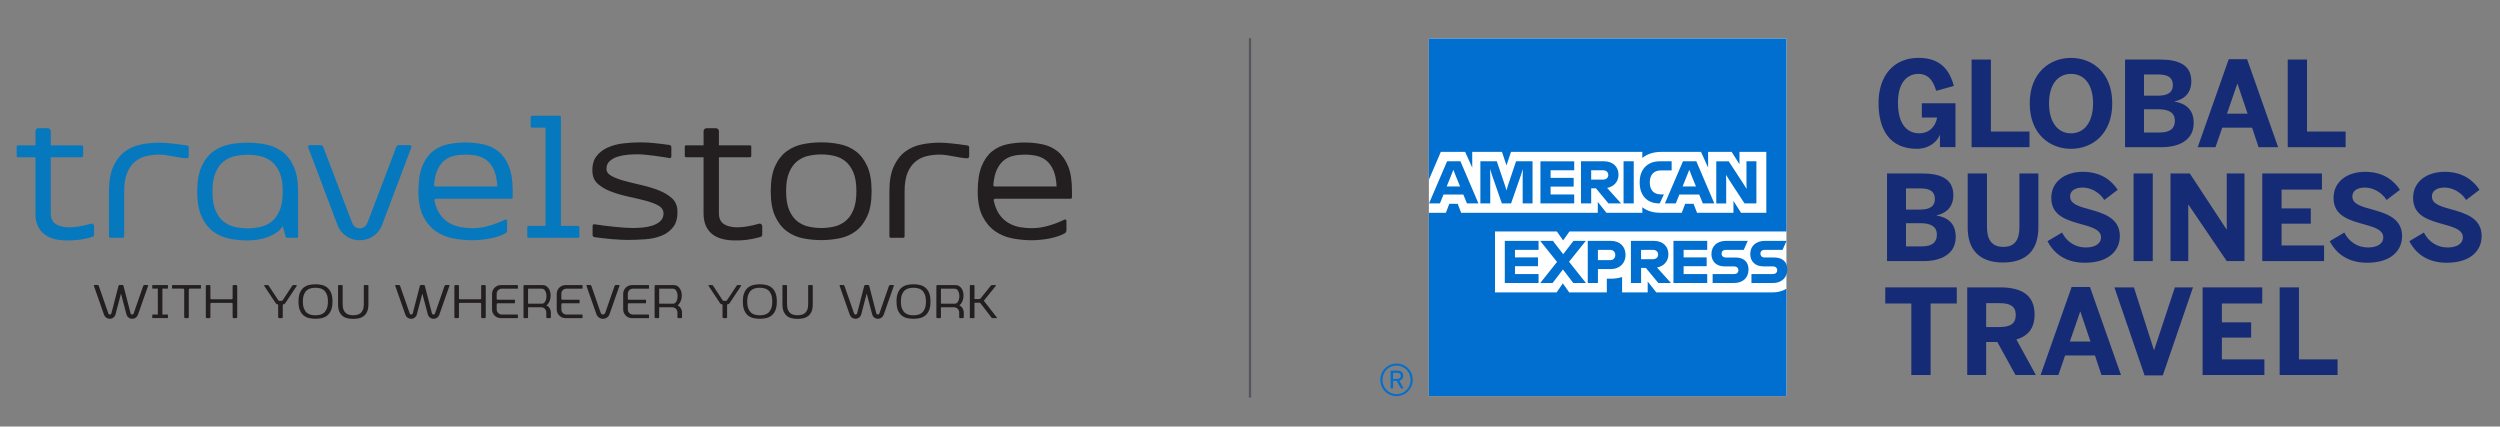 <?xml version="1.0" encoding="UTF-8"?><svg xmlns="http://www.w3.org/2000/svg" viewBox="0 0 2097.66 357.88"><rect x="0" y="0" width="2097.66" height="357.88" fill="#808080" stroke="none"/><defs><style>.uuid-f1ae1a28-ee34-4913-8e11-e6eb0e89f2dc{fill:#fff;}.uuid-1d5c1d1f-f1c2-47db-9838-f678b490f691{fill:#231f20;}.uuid-1b919ec3-db4e-43a2-a8f6-414365cb30ba{fill:#0678bd;}.uuid-918a9ddb-0de8-4d88-9b7a-c636126de557{fill:none;stroke:#53565a;stroke-miterlimit:10;stroke-width:1.5px;}.uuid-36b6b60a-3fd6-4c00-a427-c3909bff55d0{fill:#162b75;}.uuid-b433f9ac-f8a5-4eb8-973d-79a62467292f{fill:#006fcf;}</style></defs><g id="uuid-1e4b943d-c8b3-426e-bdef-323e3636bcac"><polygon class="uuid-918a9ddb-0de8-4d88-9b7a-c636126de557" points="1048.64 32.82 1048.64 332.82 1049.01 332.82 1049.01 330.5 1049.01 32.82 1048.64 32.82"/></g><g id="uuid-8531a738-90a6-4ae4-af56-441fd95e19c0"><polygon class="uuid-f1ae1a28-ee34-4913-8e11-e6eb0e89f2dc" points="1498.94 332.33 1348.94 332.33 1198.93 332.33 1198.93 182.33 1198.93 32.33 1348.93 32.33 1498.94 32.33 1498.94 181.38 1498.94 332.33 1498.94 332.33 1498.94 332.33"/><path class="uuid-b433f9ac-f8a5-4eb8-973d-79a62467292f" d="M1389.74,245.34l-7.22-9.14v9.14h-21.47v-12.9c-2.73.87-5.86,1.39-9.4,1.39h-3.42v11.51h-31.57l-5.35-7.58-5.2,7.58h-51.71v-51.11h51.92s5.25,7.48,5.25,7.48l5.3-7.47h182.07V32.33h-300v118.45l10-23.33h20.41l5.96,13.18v-13.18h24.95l3.79,11.32,3.78-11.32h110.19v5.08c4.23-3.45,9.74-5.08,15.71-5.08h33.53l5.96,13.18v-13.18h19.75l6.57,10.35v-10.35h22.52v51.11h-21.21l-6.36-9.95v9.95h-30.55l-2.93-7.57h-7.02l-2.88,7.57h-17.92c-4.92,0-10.63-1.08-15.16-4.67v4.67h-30.15l-7.22-9.14v9.14h-114.64l-2.93-7.57h-7.03l-2.87,7.57h-14.25v153.77h300v-90.09c-3.14,1.93-7.03,3.1-11.37,3.1h-97.83Z"/><path class="uuid-b433f9ac-f8a5-4eb8-973d-79a62467292f" d="M1262.62,237.46h28.33v-7.52h-19.8v-6.57h19.34v-7.38h-19.34v-6.36h19.8v-7.52h-28.33v35.35h0ZM1330.71,237.46l-14.19-17.83,14.09-17.53h-10.36l-8.63,11.21-8.64-11.21h-10.66l14.14,17.68-14.08,17.68h10.35l8.69-11.36,8.64,11.36h10.66ZM1355.34,213.98c0,2.37-1.51,4.3-4.44,4.3h-10.15v-8.64h10.15c2.93,0,4.44,1.92,4.44,4.35h0ZM1363.93,213.93c0-7.03-4.69-11.82-12.22-11.82h-19.49v35.35h8.54v-11.67h10.66c7.72,0,12.52-5.05,12.52-11.86h0ZM1386.86,217.46h-9.9v-7.82h9.9c2.93,0,4.44,1.82,4.44,3.94s-1.52,3.89-4.44,3.89h0ZM1402.06,237.46l-11.71-12.97c5.96-1.17,9.55-5.51,9.55-11.17,0-6.61-4.69-11.21-12.22-11.21h-19.24v35.35h8.54v-12.67h3.98l10.51,12.67h10.6ZM1404.13,237.46h28.33v-7.52h-19.8v-6.57h19.34v-7.38h-19.34v-6.36h19.8v-7.52h-28.33v35.35h0ZM1444.53,212.82c0-1.92,1.37-3.19,3.39-3.19h15.21l3.33-7.52h-18.29c-7.63,0-12.17,4.65-12.17,11.01s4.29,10.41,11.01,10.41h8.13c2.02,0,3.48,1.26,3.48,3.23s-1.46,3.19-3.48,3.19h-18.13v7.52h17.93c7.63,0,12.17-4.64,12.17-11.26s-4.08-10.15-11.01-10.15h-8.18c-2.02,0-3.39-1.31-3.39-3.23h0ZM1498.93,202.32l.1-.22h-18.29c-7.62,0-12.17,4.65-12.17,11.01s4.29,10.41,11.01,10.41h8.13c2.02,0,3.48,1.26,3.48,3.23s-1.46,3.19-3.48,3.19h-18.13v7.52h17.93c5.9,0,9.88-2.81,11.42-7.12.45-1.27.76-2.63.76-4.13,0-1.62-.26-3.07-.76-4.32-1.48-3.76-5.07-5.83-10.26-5.83h-8.17c-2.02,0-3.39-1.31-3.39-3.23s1.37-3.19,3.39-3.19h15.2l3.23-7.31h0Z"/><path class="uuid-b433f9ac-f8a5-4eb8-973d-79a62467292f" d="M1225.1,156.44h-11.22l3.33-8.29,2.22-5.55h.1l2.18,5.55,3.38,8.29h0ZM1230.86,170.68h9.65l-15.1-35.35h-11.21l-15.15,35.35h9.14l2.98-7.43h16.67l3.03,7.43h0ZM1277.63,170.68h8.28v-35.35h-13.83l-6.87,20.45-1.11,3.89h-.1l-1.16-3.89-6.92-20.45h-13.79v35.35h8.29v-23.18l-.16-5.4h.1l1.73,5.4,8.07,23.18h7.73l8.08-23.18,1.71-5.4h.1l-.15,5.4v23.18h0ZM1292.53,170.68h28.33v-7.53h-19.81v-6.56h19.35v-7.37h-19.35v-6.36h19.81v-7.52h-28.33v35.35h0ZM1345,150.68h-9.9v-7.82h9.9c2.93,0,4.45,1.82,4.45,3.94s-1.52,3.89-4.45,3.89h0ZM1360.19,170.68l-11.71-12.98c5.96-1.16,9.55-5.5,9.55-11.16,0-6.62-4.7-11.21-12.23-11.21h-19.24v35.35h8.54v-12.68h3.99l10.5,12.68h10.6ZM1362.27,170.68h8.54v-35.35h-8.54v35.35h0ZM1393.38,143h9.24v-7.67h-9.9c-10.96,0-16.91,7.32-16.91,17.37v.61c0,10.56,6.11,17.32,16.32,17.37h.5l3.48-7.58h-2.62c-5.76,0-9.2-3.58-9.2-9.85v-.5c0-5.61,3.08-9.75,9.09-9.75h0ZM1423.03,156.44h-11.21l3.33-8.29,2.22-5.55h.1l2.17,5.55,3.39,8.29h0ZM1428.78,170.68h9.65l-15.1-35.35h-11.21l-15.15,35.35h9.14l2.98-7.43h16.67l3.03,7.43h0ZM1473.73,170.68v-35.35h-8.33v18.79l.1,4.24h-.1l-2.43-3.93-12.47-19.09h-10.45v35.35h8.33v-19.65l-.1-4.19h.1l2.37,3.89,13.03,19.94h9.95Z"/><path class="uuid-b433f9ac-f8a5-4eb8-973d-79a62467292f" d="M1168.87,317.91v-5.07h3.02c2.17,0,3.41.68,3.41,2.48,0,1.92-1.25,2.59-3.38,2.59h-3.06ZM1166.78,325.9h2.1v-6.32h3.13l3.38,6.32h2.27l-3.55-6.57c1.99-.5,3.3-1.74,3.3-4.12,0-2.77-1.95-4.26-5.37-4.26h-5.26v14.95h0ZM1171.82,330.7c-6.64,0-11.83-5.36-11.83-12.04s5.15-11.97,11.79-11.97,11.8,5.36,11.8,12.04-5.15,11.97-11.76,11.97h0ZM1171.79,332.33c7.57,0,13.57-6.08,13.57-13.68s-5.97-13.6-13.54-13.6-13.61,6.07-13.61,13.67,5.93,13.6,13.57,13.6h0Z"/><path class="uuid-36b6b60a-3fd6-4c00-a427-c3909bff55d0" d="M1608.39,124.88c11.13,0,17.59-7.15,19.17-11.53h.2v10.13h13.01v-36.86h-28.21v12.02h12.82c-1.49,8.15-7.05,13.22-15.1,13.22s-17.78-5.17-17.78-25.73,11.13-24.14,17.09-24.14c7.25,0,11.92,3.97,15,14.21l14.8-4.08c-4.67-17.98-15.8-23.55-29.7-23.55-20.66,0-33.48,14.8-33.48,37.85s9.93,38.45,32.19,38.45h0Z"/><polygon class="uuid-36b6b60a-3fd6-4c00-a427-c3909bff55d0" points="1702.87 123.49 1702.87 110.38 1670.48 110.38 1670.48 49.97 1654.29 49.97 1654.29 123.49 1702.87 123.49 1702.87 123.49 1702.87 123.49"/><path class="uuid-36b6b60a-3fd6-4c00-a427-c3909bff55d0" d="M1737.74,111.87c-11.42,0-18.48-9.74-18.48-25.14s7.05-24.74,18.48-24.74,18.48,9.34,18.48,24.74-7.15,25.14-18.48,25.14h0ZM1737.74,124.88c17.68,0,34.58-12.32,34.58-38.15s-16.89-38.15-34.58-38.15-34.67,12.32-34.67,38.15,16.89,38.15,34.67,38.15h0Z"/><path class="uuid-36b6b60a-3fd6-4c00-a427-c3909bff55d0" d="M1798.94,91.7h12.32c8.94,0,13.61,3.18,13.61,9.64s-3.97,9.84-12.92,9.84h-13.01v-19.47h0ZM1798.94,62.49h12.12c8.64,0,12.12,3.18,12.12,8.94s-3.87,8.84-12.32,8.84h-11.92v-17.78h0ZM1813.94,123.49c13.71,0,26.72-5.46,26.72-20.27,0-11.72-7.05-16.39-16-17.98v-.2c7.45-1.49,14.01-6.46,14.01-16.89,0-14.9-12.72-18.18-26.23-18.18h-29.4v73.52h30.9Z"/><path class="uuid-36b6b60a-3fd6-4c00-a427-c3909bff55d0" d="M1858.94,123.49l5.66-16.39h25.04l5.46,16.39h16.39l-26.03-73.82h-15.4l-26.03,73.82h14.9ZM1877.22,70.34h.2l8.45,25.03h-17.29l8.64-25.03h0Z"/><polygon class="uuid-36b6b60a-3fd6-4c00-a427-c3909bff55d0" points="1968.13 123.49 1968.13 110.38 1935.74 110.38 1935.74 49.97 1919.55 49.97 1919.55 123.49 1968.13 123.49 1968.13 123.49 1968.13 123.49"/><path class="uuid-36b6b60a-3fd6-4c00-a427-c3909bff55d0" d="M1599.25,187.28h12.32c8.94,0,13.61,3.18,13.61,9.64s-3.98,9.84-12.92,9.84h-13.01v-19.48h0ZM1599.25,158.07h12.12c8.64,0,12.12,3.18,12.12,8.94s-3.87,8.84-12.32,8.84h-11.92v-17.78h0ZM1614.25,219.07c13.71,0,26.72-5.46,26.72-20.27,0-11.72-7.05-16.39-16-17.98v-.2c7.45-1.49,14.01-6.46,14.01-16.89,0-14.9-12.72-18.18-26.23-18.18h-29.4v73.52h30.9Z"/><path class="uuid-36b6b60a-3fd6-4c00-a427-c3909bff55d0" d="M1680.72,220.26c20.47,0,29.6-11.32,29.6-29.4v-45.3h-15.9v45c0,10.73-3.97,16.59-13.51,16.59s-13.71-5.96-13.71-16.59v-45h-16.19v45.41c0,17.98,9.24,29.3,29.7,29.3h0Z"/><path class="uuid-36b6b60a-3fd6-4c00-a427-c3909bff55d0" d="M1749.27,220.46c20.47,0,29.41-10.53,29.41-22.36,0-15.2-13.71-19.27-26.62-22.75-9.64-2.68-15.1-4.77-15.1-10.63,0-4.37,3.77-7.35,10.63-7.35s14.21,4.17,18.08,10.43l11.23-8.54c-5.17-7.85-14.11-15.1-29.21-15.1s-26.53,8.25-26.53,21.96c0,15.4,13.71,18.78,26.82,22.45,9.64,2.68,14.9,5.07,14.9,10.63s-5.37,8.44-12.82,8.44c-8.45,0-15.8-4.47-19.87-12.52l-12.22,7.25c5.46,10.53,15.4,18.08,31.29,18.08h0Z"/><polygon class="uuid-36b6b60a-3fd6-4c00-a427-c3909bff55d0" points="1806.29 219.07 1806.29 182.32 1806.29 145.55 1798.25 145.55 1790.2 145.55 1790.2 182.31 1790.2 219.07 1796.81 219.07 1806.29 219.07 1806.29 219.07 1806.29 219.07"/><polygon class="uuid-36b6b60a-3fd6-4c00-a427-c3909bff55d0" points="1836.09 219.07 1836.09 171.78 1836.29 171.78 1868.38 219.07 1883.28 219.07 1883.28 145.55 1868.38 145.55 1868.38 192.45 1868.18 192.45 1837.39 145.55 1821.19 145.55 1821.19 219.07 1836.09 219.07 1836.09 219.07 1836.09 219.07"/><polygon class="uuid-36b6b60a-3fd6-4c00-a427-c3909bff55d0" points="1950.04 219.07 1950.04 205.96 1914.38 205.96 1914.38 187.68 1938.91 187.68 1938.91 174.86 1914.38 174.86 1914.38 159.07 1948.25 159.07 1948.25 145.55 1898.18 145.55 1898.18 219.07 1950.04 219.07 1950.04 219.07 1950.04 219.07"/><path class="uuid-36b6b60a-3fd6-4c00-a427-c3909bff55d0" d="M1986.1,220.46c20.47,0,29.41-10.53,29.41-22.36,0-15.2-13.71-19.27-26.63-22.75-9.64-2.68-15.1-4.77-15.1-10.63,0-4.37,3.78-7.35,10.63-7.35s14.2,4.17,18.08,10.43l11.23-8.54c-5.17-7.85-14.1-15.1-29.2-15.1s-26.53,8.25-26.53,21.96c0,15.4,13.71,18.78,26.82,22.45,9.64,2.68,14.9,5.07,14.9,10.63s-5.37,8.44-12.82,8.44c-8.45,0-15.8-4.47-19.87-12.52l-12.22,7.25c5.47,10.53,15.4,18.08,31.3,18.08h0Z"/><path class="uuid-36b6b60a-3fd6-4c00-a427-c3909bff55d0" d="M2052.86,220.46c20.47,0,29.4-10.53,29.4-22.36,0-15.2-13.71-19.27-26.62-22.75-9.63-2.68-15.1-4.77-15.1-10.63,0-4.37,3.77-7.35,10.63-7.35s14.21,4.17,18.08,10.43l11.22-8.54c-5.17-7.85-14.1-15.1-29.21-15.1s-26.52,8.25-26.52,21.96c0,15.4,13.71,18.78,26.83,22.45,9.64,2.68,14.9,5.07,14.9,10.63s-5.36,8.44-12.81,8.44c-8.45,0-15.8-4.47-19.87-12.52l-12.22,7.25c5.47,10.53,15.4,18.08,31.3,18.08h0Z"/><polygon class="uuid-36b6b60a-3fd6-4c00-a427-c3909bff55d0" points="1619.91 314.66 1619.91 254.65 1641.87 254.65 1641.87 241.14 1581.86 241.14 1581.86 254.65 1603.72 254.65 1603.72 314.66 1619.91 314.66 1619.91 314.66 1619.91 314.66"/><path class="uuid-36b6b60a-3fd6-4c00-a427-c3909bff55d0" d="M1666.51,314.66v-27.72h9.34l15.3,27.72h17.09l-16.39-29.81c9.84-2.98,15.3-9.34,15.3-20.96,0-16.29-10.83-22.75-28.91-22.75h-27.62v73.52h15.9ZM1666.51,254.36h11.03c9.34,0,13.81,2.68,13.81,9.93s-4.47,10.13-13.81,10.13h-11.03v-20.06h0Z"/><path class="uuid-36b6b60a-3fd6-4c00-a427-c3909bff55d0" d="M1727.1,314.66l5.66-16.39h25.04l5.46,16.39h16.39l-26.03-73.82h-15.4l-26.03,73.82h14.9ZM1745.38,261.5h.2l8.45,25.04h-17.29l8.64-25.04h0Z"/><polygon class="uuid-36b6b60a-3fd6-4c00-a427-c3909bff55d0" points="1814.73 314.96 1840.06 241.14 1824.86 241.14 1807.47 293.69 1807.28 293.69 1790.49 241.14 1774.1 241.14 1799.43 314.96 1814.73 314.96 1814.73 314.96 1814.73 314.96"/><polygon class="uuid-36b6b60a-3fd6-4c00-a427-c3909bff55d0" points="1899.96 314.66 1899.96 301.54 1864.3 301.54 1864.3 283.26 1888.84 283.26 1888.84 270.45 1864.3 270.45 1864.3 254.65 1898.18 254.65 1898.18 241.14 1848.11 241.14 1848.11 314.66 1899.96 314.66 1899.96 314.66 1899.96 314.66"/><polygon class="uuid-36b6b60a-3fd6-4c00-a427-c3909bff55d0" points="1961.36 314.66 1961.36 301.54 1928.97 301.54 1928.97 241.14 1912.78 241.14 1912.78 314.66 1961.36 314.66 1961.36 314.66 1961.36 314.66"/></g><g id="uuid-21a62a5f-ca41-4134-a616-4733e33c351d"><path class="uuid-1b919ec3-db4e-43a2-a8f6-414365cb30ba" d="M13.97,130.7v-7.54c0-.82.41-1.23,1.23-1.23h14.54v-11.79c0-.73.25-1.35.75-1.85.5-.5,1.12-.75,1.85-.75h7.68c.73,0,1.35.25,1.85.75.5.5.75,1.12.75,1.85v11.79h25.92c.82,0,1.23.41,1.23,1.23v7.54c0,.82-.41,1.23-1.23,1.23h-25.92v47.04c0,4.21,1.35,7.2,4.05,8.98,2.7,1.78,6.38,2.72,11.04,2.81,2.65,0,5.51-.25,8.57-.75,3.06-.5,6.33-1.26,9.81-2.26.18-.09.41-.14.69-.14.64,0,1.17.23,1.58.69.41.46.62,1.01.62,1.64v6.72c0,1.19-.55,1.92-1.65,2.2-3.75,1.1-7.41,1.87-10.97,2.33-3.57.46-6.99.64-10.29.55-3.84,0-7.36-.41-10.56-1.23-3.2-.82-5.97-2.13-8.3-3.91-2.33-1.78-4.16-4.11-5.49-6.99-1.33-2.88-1.99-6.42-1.99-10.63v-47.04h-14.54c-.82,0-1.23-.41-1.23-1.23Z"/><path class="uuid-1b919ec3-db4e-43a2-a8f6-414365cb30ba" d="M133.69,119.72c1.01,0,2.38.05,4.11.14,1.74.09,3.66.25,5.76.48,2.1.23,4.32.48,6.65.75,2.33.27,4.59.6,6.79.96.91.18,1.37.73,1.37,1.65v7.41c0,.46-.16.87-.48,1.23-.32.37-.71.5-1.17.41h-.41c-1.46,0-3.13-.16-5.01-.48-1.87-.32-3.79-.66-5.76-1.03-1.97-.36-3.98-.71-6.03-1.03-2.06-.32-4-.48-5.83-.48-3.57,0-7.11.39-10.63,1.16-3.52.78-6.67,2.26-9.46,4.46-2.79,2.19-5.05,5.3-6.79,9.32-1.74,4.02-2.61,9.33-2.61,15.91v37.58c0,.92-.46,1.37-1.37,1.37h-10.01c-.91,0-1.37-.46-1.37-1.37v-37.58c0-8.68,1.23-15.7,3.7-21.05,2.47-5.35,5.69-9.48,9.67-12.41,3.98-2.93,8.48-4.89,13.51-5.9,5.03-1.01,10.15-1.51,15.36-1.51Z"/><path class="uuid-1b919ec3-db4e-43a2-a8f6-414365cb30ba" d="M207.74,119.72c5.21,0,10.33.5,15.36,1.51,5.03,1.01,9.55,2.97,13.58,5.9,4.02,2.93,7.27,7.09,9.74,12.48,2.47,5.4,3.7,12.44,3.7,21.12v37.44c0,.92-.5,1.37-1.51,1.37h-7.41c-.82,0-1.33-.36-1.51-1.1l-2.47-8.78c-1.37,2.29-3.2,4.18-5.49,5.69-2.29,1.51-4.75,2.74-7.41,3.7-2.65.96-5.42,1.65-8.3,2.06-2.88.41-5.65.62-8.3.62-5.21,0-10.33-.5-15.36-1.51-5.03-1-9.53-2.99-13.51-5.97-3.98-2.97-7.2-7.13-9.67-12.48-2.47-5.35-3.7-12.36-3.7-21.05s1.23-15.72,3.7-21.12c2.47-5.39,5.69-9.55,9.67-12.48,3.98-2.93,8.48-4.89,13.51-5.9,5.03-1.01,10.15-1.51,15.36-1.51ZM178.26,160.73c0,6.58.87,11.89,2.61,15.91,1.74,4.02,4,7.13,6.79,9.33,2.79,2.19,5.94,3.68,9.46,4.46,3.52.78,7.06,1.17,10.63,1.17s7.11-.39,10.63-1.17c3.52-.78,6.67-2.26,9.46-4.46,2.79-2.2,5.05-5.3,6.79-9.33,1.74-4.02,2.61-9.33,2.61-15.91s-.87-11.88-2.61-15.91c-1.74-4.02-4-7.13-6.79-9.33-2.79-2.19-5.94-3.68-9.46-4.46-3.52-.78-7.06-1.17-10.63-1.17s-7.11.39-10.63,1.17c-3.52.78-6.67,2.26-9.46,4.46-2.79,2.2-5.05,5.3-6.79,9.33-1.74,4.02-2.61,9.33-2.61,15.91Z"/><path class="uuid-1b919ec3-db4e-43a2-a8f6-414365cb30ba" d="M259.99,121.78h9.05c1,0,1.74.5,2.19,1.51l24.27,63.77c.46,1.28,1.26,2.35,2.4,3.22,1.14.87,2.45,1.3,3.91,1.3s2.79-.43,3.98-1.3c1.19-.87,2.01-1.94,2.47-3.22l24.27-63.77c.46-1.01,1.19-1.51,2.19-1.51h9.05c.55,0,.96.21,1.23.62.27.41.32.85.14,1.3l-24.55,65c-1.46,3.93-3.91,7.06-7.34,9.39-3.43,2.33-7.25,3.5-11.45,3.5s-8-1.17-11.38-3.5c-3.38-2.33-5.81-5.46-7.27-9.39l-24.55-65c-.18-.46-.14-.89.14-1.3.27-.41.69-.62,1.23-.62Z"/><path class="uuid-1b919ec3-db4e-43a2-a8f6-414365cb30ba" d="M390.68,119.59c5.12,0,10.06.5,14.81,1.51,4.75,1.01,8.96,2.97,12.62,5.9,3.66,2.93,6.58,7.04,8.78,12.34,2.19,5.3,3.29,12.25,3.29,20.85v5.21c0,.91-.46,1.37-1.37,1.37h-63.08c-.37,0-.69.14-.96.41s-.37.6-.27.96c1.01,4.85,2.61,8.8,4.8,11.86,2.19,3.06,4.75,5.44,7.68,7.13,2.93,1.69,6.06,2.84,9.39,3.43,3.34.6,6.6.89,9.81.89,4.94,0,9.8-.71,14.6-2.13,4.8-1.42,9.12-3.08,12.96-5.01.09-.09.27-.14.55-.14.82,0,1.23.41,1.23,1.23v7.68c0,1.28-.5,2.2-1.51,2.74-1.83,1.01-3.89,1.88-6.17,2.61-2.29.73-4.66,1.33-7.13,1.78-2.47.46-4.96.8-7.47,1.03-2.52.23-4.87.34-7.06.34-5.21,0-10.49-.5-15.84-1.51-5.35-1-10.2-2.99-14.54-5.97-4.34-2.97-7.89-7.13-10.63-12.48-2.74-5.35-4.11-12.36-4.11-21.05s1.1-15.72,3.29-21.12c2.19-5.39,5.12-9.55,8.78-12.48,3.66-2.93,7.86-4.89,12.62-5.9,4.75-1,9.74-1.51,14.95-1.51ZM364.21,155.11c0,.91.41,1.37,1.23,1.37h51.84c-.27-5.67-1.19-10.24-2.74-13.71-1.56-3.47-3.52-6.17-5.9-8.09-2.38-1.92-5.12-3.22-8.23-3.91-3.11-.69-6.36-1.03-9.74-1.03s-6.45.32-9.46.96c-3.02.64-5.69,1.87-8.02,3.7-2.33,1.83-4.3,4.39-5.9,7.68-1.6,3.29-2.63,7.63-3.09,13.03Z"/><path class="uuid-1b919ec3-db4e-43a2-a8f6-414365cb30ba" d="M443.62,189.53h14.12v-82.42h-11.24c-.82,0-1.23-.41-1.23-1.23v-7.54c0-.82.41-1.23,1.23-1.23h22.9c.82,0,1.23.41,1.23,1.23v91.2h14.13c.91,0,1.37.41,1.37,1.23v7.54c0,.82-.46,1.23-1.37,1.23h-41.14c-.82,0-1.23-.41-1.23-1.23v-7.54c0-.82.41-1.23,1.23-1.23Z"/><path class="uuid-1d5c1d1f-f1c2-47db-9838-f678b490f691" d="M537.69,119.45c3.38,0,7.13.2,11.24.62,4.11.41,8.37.94,12.75,1.58,1.1.18,1.64.87,1.64,2.06v7.54c0,.46-.16.82-.48,1.1-.32.27-.71.37-1.17.27-1.65-.27-3.61-.59-5.9-.96-2.29-.36-4.66-.71-7.13-1.03-2.47-.32-4.94-.59-7.41-.82-2.47-.23-4.66-.34-6.58-.34-2.2,0-4.75.11-7.68.34-2.93.23-5.74.75-8.43,1.58-2.7.82-4.98,2.06-6.86,3.7-1.88,1.64-2.81,3.84-2.81,6.58,0,2.47,1.44,4.48,4.32,6.03s6.51,2.93,10.9,4.11c4.39,1.19,9.12,2.35,14.19,3.5,5.08,1.14,9.83,2.58,14.26,4.32,4.43,1.74,8.14,3.93,11.11,6.58,2.97,2.65,4.55,6.08,4.73,10.29.27,5.85-.85,10.44-3.36,13.78-2.52,3.34-5.81,5.83-9.87,7.47-4.07,1.65-8.66,2.65-13.78,3.02-5.12.36-10.24.55-15.36.55-1.65,0-3.59-.07-5.83-.21-2.24-.14-4.57-.3-6.99-.48-2.42-.18-4.87-.44-7.34-.75-2.47-.32-4.8-.62-6.99-.89-1.1-.18-1.65-.82-1.65-1.92v-7.54c0-.46.16-.82.48-1.1.32-.27.71-.36,1.17-.27,2.74.46,5.58.87,8.5,1.23,2.93.37,5.81.69,8.64.96,2.83.27,5.53.5,8.09.69,2.56.18,4.84.27,6.86.27,2.2,0,4.75-.11,7.68-.34,2.93-.23,5.74-.75,8.43-1.58,2.7-.82,4.98-2.06,6.86-3.7,1.87-1.65,2.81-3.84,2.81-6.58s-1.44-5.05-4.32-6.65c-2.88-1.6-6.51-2.97-10.9-4.11-4.39-1.14-9.12-2.26-14.19-3.36-5.07-1.1-9.83-2.47-14.26-4.11-4.44-1.64-8.16-3.77-11.18-6.38-3.02-2.61-4.62-6.01-4.8-10.22-.27-5.39.8-9.71,3.22-12.96,2.42-3.24,5.62-5.76,9.6-7.54,3.98-1.78,8.41-2.95,13.3-3.5,4.89-.55,9.71-.82,14.47-.82Z"/><path class="uuid-1d5c1d1f-f1c2-47db-9838-f678b490f691" d="M574.58,130.7v-7.54c0-.82.41-1.23,1.23-1.23h14.54v-11.79c0-.73.25-1.35.75-1.85.5-.5,1.12-.75,1.85-.75h7.68c.73,0,1.35.25,1.85.75.5.5.75,1.12.75,1.85v11.79h25.92c.82,0,1.23.41,1.23,1.23v7.54c0,.82-.41,1.23-1.23,1.23h-25.92s0,47.04,0,47.04c0,4.21,1.35,7.2,4.05,8.98,2.7,1.78,6.38,2.72,11.04,2.81,2.65,0,5.51-.25,8.57-.75,3.06-.5,6.33-1.26,9.8-2.26.18-.09.41-.14.69-.14.64,0,1.17.23,1.58.69.41.46.62,1.01.62,1.64v6.72c0,1.19-.55,1.92-1.65,2.2-3.75,1.1-7.41,1.87-10.97,2.33-3.57.46-6.99.64-10.29.55-3.84,0-7.36-.41-10.56-1.23-3.2-.82-5.97-2.13-8.3-3.91-2.33-1.78-4.16-4.11-5.49-6.99-1.33-2.88-1.99-6.42-1.99-10.63v-47.04h-14.54c-.82,0-1.23-.41-1.23-1.23Z"/><path class="uuid-1d5c1d1f-f1c2-47db-9838-f678b490f691" d="M646.71,160.45c0-8.68,1.24-15.72,3.7-21.12,2.47-5.39,5.71-9.55,9.74-12.48,4.02-2.93,8.55-4.89,13.58-5.9,5.03-1.01,10.15-1.51,15.36-1.51s10.33.5,15.36,1.51c5.03,1.01,9.53,2.97,13.51,5.9,3.98,2.93,7.2,7.09,9.67,12.48,2.47,5.4,3.7,12.44,3.7,21.12s-1.23,15.7-3.7,21.05c-2.47,5.35-5.69,9.51-9.67,12.48-3.98,2.97-8.48,4.96-13.51,5.97-5.03,1.01-10.15,1.51-15.36,1.51s-10.33-.5-15.36-1.51c-5.03-1-9.55-2.99-13.58-5.97-4.02-2.97-7.27-7.13-9.74-12.48-2.47-5.35-3.7-12.36-3.7-21.05ZM689.09,191.31c3.57,0,7.11-.39,10.63-1.17,3.52-.78,6.67-2.26,9.46-4.46,2.79-2.2,5.05-5.3,6.79-9.33,1.74-4.02,2.61-9.33,2.61-15.91s-.87-11.88-2.61-15.91c-1.74-4.02-4-7.13-6.79-9.33-2.79-2.19-5.94-3.68-9.46-4.46-3.52-.78-7.06-1.17-10.63-1.17s-7.11.39-10.63,1.17c-3.52.78-6.67,2.26-9.46,4.46-2.79,2.2-5.05,5.3-6.79,9.33-1.74,4.02-2.61,9.33-2.61,15.91s.87,11.89,2.61,15.91c1.74,4.02,4,7.13,6.79,9.33,2.79,2.19,5.94,3.68,9.46,4.46,3.52.78,7.06,1.17,10.63,1.17Z"/><path class="uuid-1d5c1d1f-f1c2-47db-9838-f678b490f691" d="M788.51,119.72c1.01,0,2.38.05,4.11.14,1.74.09,3.66.25,5.76.48,2.1.23,4.32.48,6.65.75,2.33.27,4.59.6,6.79.96.91.18,1.37.73,1.37,1.65v7.41c0,.46-.16.87-.48,1.23-.32.37-.71.5-1.17.41h-.41c-1.46,0-3.13-.16-5.01-.48-1.87-.32-3.79-.66-5.76-1.03-1.97-.36-3.98-.71-6.03-1.03-2.06-.32-4-.48-5.83-.48-3.57,0-7.11.39-10.63,1.16-3.52.78-6.67,2.26-9.46,4.46-2.79,2.19-5.05,5.3-6.79,9.32-1.74,4.02-2.61,9.33-2.61,15.91v37.58c0,.92-.46,1.37-1.37,1.37h-10.01c-.91,0-1.37-.46-1.37-1.37v-37.58c0-8.68,1.23-15.7,3.7-21.05,2.47-5.35,5.69-9.48,9.67-12.41,3.98-2.93,8.48-4.89,13.51-5.9,5.03-1.01,10.15-1.51,15.36-1.51Z"/><path class="uuid-1d5c1d1f-f1c2-47db-9838-f678b490f691" d="M859.96,119.59c5.12,0,10.06.5,14.81,1.51,4.75,1.01,8.96,2.97,12.62,5.9,3.66,2.93,6.58,7.04,8.78,12.34,2.2,5.3,3.29,12.25,3.29,20.85v5.21c0,.91-.46,1.37-1.37,1.37h-63.08c-.37,0-.69.14-.96.41s-.37.6-.27.96c1,4.85,2.61,8.8,4.8,11.86,2.2,3.06,4.75,5.44,7.68,7.13,2.92,1.69,6.05,2.84,9.39,3.43,3.34.6,6.61.89,9.81.89,4.94,0,9.8-.71,14.61-2.13,4.8-1.42,9.12-3.08,12.96-5.01.09-.09.27-.14.55-.14.82,0,1.24.41,1.24,1.23v7.68c0,1.28-.5,2.2-1.51,2.74-1.83,1.01-3.89,1.88-6.17,2.61-2.29.73-4.66,1.33-7.13,1.78-2.47.46-4.96.8-7.47,1.03-2.52.23-4.87.34-7.06.34-5.21,0-10.49-.5-15.84-1.51-5.35-1-10.2-2.99-14.54-5.97-4.34-2.97-7.88-7.13-10.63-12.48-2.74-5.35-4.11-12.36-4.11-21.05s1.1-15.72,3.29-21.12c2.19-5.39,5.12-9.55,8.78-12.48,3.66-2.93,7.86-4.89,12.62-5.9,4.75-1,9.74-1.51,14.95-1.51ZM833.49,155.11c0,.91.41,1.37,1.23,1.37h51.84c-.27-5.67-1.19-10.24-2.74-13.71-1.55-3.47-3.52-6.17-5.9-8.09-2.38-1.92-5.12-3.22-8.23-3.91s-6.36-1.03-9.74-1.03-6.45.32-9.46.96c-3.02.64-5.69,1.87-8.02,3.7-2.33,1.83-4.3,4.39-5.9,7.68-1.6,3.29-2.63,7.63-3.09,13.03Z"/><path class="uuid-1d5c1d1f-f1c2-47db-9838-f678b490f691" d="M79.23,239.13h2.56c.52,0,.88.25,1.07.74l8.05,23.11c.22.61.65.91,1.28.91.3,0,.57-.09.8-.27s.39-.42.47-.72l6.03-23.2c.11-.38.36-.58.74-.58h2.6c.16,0,.32.06.45.17.14.11.23.25.29.41l5.99,23.2c.08.3.25.54.49.72s.52.27.83.27c.63,0,1.06-.3,1.28-.91l8.01-23.11c.19-.5.55-.74,1.07-.74h2.56c.16,0,.3.07.41.21s.14.29.08.45l-8.54,24.31c-.36,1.02-.97,1.84-1.84,2.46-.87.62-1.84.93-2.91.93-1.15,0-2.19-.34-3.09-1.03-.91-.69-1.51-1.6-1.82-2.73l-4.58-17.42-4.58,17.42c-.3,1.13-.9,2.04-1.8,2.73-.89.69-1.92,1.03-3.08,1.03-1.07,0-2.04-.31-2.91-.93s-1.48-1.44-1.84-2.46l-8.54-24.31c-.05-.16-.03-.31.06-.45s.23-.21.39-.21Z"/><path class="uuid-1d5c1d1f-f1c2-47db-9838-f678b490f691" d="M127.76,239.54c0-.25.12-.37.37-.37h12.42c.25,0,.37.12.37.37v2.27c0,.25-.12.37-.37.37h-4.29v21.71h4.29c.25,0,.37.12.37.37v2.27c0,.25-.12.37-.37.37h-12.42c-.25,0-.37-.12-.37-.37v-2.27c0-.25.12-.37.37-.37h4.29v-21.71h-4.29c-.25,0-.37-.12-.37-.37v-2.27Z"/><path class="uuid-1d5c1d1f-f1c2-47db-9838-f678b490f691" d="M144.39,239.54c0-.25.14-.37.41-.37h23.4c.27,0,.41.12.41.37v2.27c0,.25-.14.37-.41.37h-9.04c-.22,0-.4.07-.54.21s-.21.32-.21.54v23.2c0,.22-.08.41-.23.56-.15.15-.34.23-.56.23h-2.27c-.22,0-.41-.07-.56-.23-.15-.15-.23-.34-.23-.56v-23.2c0-.22-.08-.4-.23-.54-.15-.14-.34-.21-.56-.21h-9c-.28,0-.41-.12-.41-.37v-2.27Z"/><path class="uuid-1d5c1d1f-f1c2-47db-9838-f678b490f691" d="M173.49,239.17h2.31c.22,0,.4.08.54.23.14.15.21.34.21.56v10.4c0,.22.07.4.21.54.14.14.32.21.54.21h17.13c.22,0,.4-.07.54-.21.14-.14.21-.32.21-.54v-10.4c0-.22.07-.41.21-.56.14-.15.32-.23.54-.23h2.31c.22,0,.4.08.56.23.15.15.23.34.23.56v26.17c0,.22-.08.41-.23.56s-.34.23-.56.23h-2.31c-.22,0-.4-.07-.54-.23-.14-.15-.21-.34-.21-.56v-11.27c0-.22-.07-.4-.21-.54s-.32-.21-.54-.21h-17.13c-.22,0-.4.07-.54.21s-.21.32-.21.54v11.27c0,.22-.07.41-.21.56-.14.15-.32.23-.54.23h-2.31c-.22,0-.41-.07-.56-.23s-.23-.34-.23-.56v-26.17c0-.22.08-.41.23-.56.15-.15.34-.23.56-.23Z"/><path class="uuid-1d5c1d1f-f1c2-47db-9838-f678b490f691" d="M222.11,239.21h2.56c.3,0,.54.12.7.37l8.09,12.3c.25.39.6.58,1.07.58h1.61c.47,0,.82-.19,1.07-.58l8.13-12.3c.16-.25.4-.37.7-.37h2.56c.19,0,.33.08.41.25.08.17.07.32-.04.45l-9.53,14.36c-.52.77-1.25,1.16-2.19,1.16v10.73c0,.22-.07.41-.21.56-.14.15-.32.23-.54.23h-2.31c-.22,0-.41-.08-.56-.23s-.23-.34-.23-.56v-10.73c-.91,0-1.62-.38-2.15-1.16l-9.53-14.36c-.11-.14-.12-.29-.04-.45.08-.16.22-.25.41-.25Z"/><path class="uuid-1d5c1d1f-f1c2-47db-9838-f678b490f691" d="M250.46,253c0-3.08.41-5.57,1.24-7.47.82-1.9,1.91-3.36,3.26-4.39,1.35-1.03,2.88-1.73,4.58-2.08,1.71-.36,3.43-.54,5.16-.54s3.45.18,5.16.54c1.71.36,3.23,1.05,4.58,2.08,1.35,1.03,2.44,2.5,3.28,4.39.84,1.9,1.26,4.39,1.26,7.47s-.42,5.57-1.26,7.47c-.84,1.9-1.93,3.36-3.28,4.39-1.35,1.03-2.88,1.73-4.58,2.08-1.71.36-3.42.54-5.16.54s-3.45-.18-5.16-.54c-1.71-.36-3.23-1.05-4.58-2.08-1.35-1.03-2.44-2.5-3.26-4.39-.83-1.9-1.24-4.39-1.24-7.47ZM264.62,264.55c1.29,0,2.57-.14,3.82-.43,1.25-.29,2.37-.85,3.36-1.67s1.8-2,2.41-3.51c.62-1.51.93-3.49.93-5.94s-.31-4.43-.93-5.94c-.62-1.51-1.42-2.68-2.41-3.51-.99-.82-2.11-1.38-3.36-1.67-1.25-.29-2.53-.43-3.82-.43s-2.52.15-3.78.43-2.37.85-3.36,1.67c-.99.83-1.8,2-2.41,3.51-.62,1.51-.93,3.5-.93,5.94s.31,4.43.93,5.94c.62,1.51,1.42,2.68,2.41,3.51s2.11,1.38,3.36,1.67c1.25.29,2.51.43,3.78.43Z"/><path class="uuid-1d5c1d1f-f1c2-47db-9838-f678b490f691" d="M284.1,239.17h3.01c.27,0,.41.14.41.41v15.64c0,1.98.26,3.58.78,4.79s1.2,2.15,2.04,2.81,1.79,1.11,2.85,1.34,2.13.35,3.2.35,2.14-.12,3.2-.35c1.06-.23,2.01-.68,2.85-1.34.84-.66,1.52-1.6,2.04-2.81.52-1.21.78-2.81.78-4.79v-15.64c0-.27.15-.41.45-.41h3.01c.27,0,.41.14.41.41v15.64c0,2.61-.37,4.72-1.11,6.34-.74,1.61-1.72,2.86-2.93,3.75-1.21.89-2.57,1.49-4.09,1.8-1.51.3-3.05.45-4.62.45s-3.11-.15-4.62-.45c-1.51-.3-2.87-.9-4.07-1.8-1.2-.89-2.17-2.15-2.91-3.75-.74-1.61-1.11-3.72-1.11-6.34v-15.64c0-.27.14-.41.41-.41Z"/><path class="uuid-1d5c1d1f-f1c2-47db-9838-f678b490f691" d="M332.09,239.13h2.56c.52,0,.88.25,1.07.74l8.05,23.11c.22.61.65.91,1.28.91.3,0,.57-.09.8-.27s.39-.42.47-.72l6.03-23.2c.11-.38.36-.58.74-.58h2.6c.16,0,.32.06.45.17.14.11.23.25.29.41l5.99,23.2c.08.3.25.54.49.72s.52.27.83.27c.63,0,1.06-.3,1.28-.91l8.01-23.11c.19-.5.55-.74,1.07-.74h2.56c.16,0,.3.07.41.21s.14.29.08.45l-8.54,24.31c-.36,1.02-.97,1.84-1.84,2.46-.87.62-1.84.93-2.91.93-1.15,0-2.19-.34-3.09-1.03-.91-.69-1.51-1.6-1.82-2.73l-4.58-17.42-4.58,17.42c-.3,1.13-.9,2.04-1.8,2.73-.89.69-1.92,1.03-3.08,1.03-1.07,0-2.04-.31-2.91-.93s-1.48-1.44-1.84-2.46l-8.54-24.31c-.05-.16-.03-.31.06-.45s.23-.21.39-.21Z"/><path class="uuid-1d5c1d1f-f1c2-47db-9838-f678b490f691" d="M382.03,239.17h2.31c.22,0,.4.08.54.23.14.15.21.34.21.56v10.4c0,.22.07.4.21.54.14.14.32.21.54.21h17.13c.22,0,.4-.07.54-.21.14-.14.21-.32.21-.54v-10.4c0-.22.07-.41.21-.56.14-.15.32-.23.54-.23h2.31c.22,0,.4.08.56.23.15.15.23.34.23.56v26.17c0,.22-.08.41-.23.56s-.34.23-.56.23h-2.31c-.22,0-.4-.07-.54-.23-.14-.15-.21-.34-.21-.56v-11.27c0-.22-.07-.4-.21-.54s-.32-.21-.54-.21h-17.13c-.22,0-.4.07-.54.21s-.21.32-.21.54v11.27c0,.22-.07.41-.21.56-.14.15-.32.23-.54.23h-2.31c-.22,0-.41-.07-.56-.23s-.23-.34-.23-.56v-26.17c0-.22.08-.41.23-.56.15-.15.34-.23.56-.23Z"/><path class="uuid-1d5c1d1f-f1c2-47db-9838-f678b490f691" d="M412.86,246.56c0-1.02.19-1.97.58-2.87.38-.89.91-1.67,1.57-2.33.66-.66,1.44-1.18,2.33-1.57.89-.38,1.85-.58,2.87-.58h13.91c.27,0,.41.12.41.37v2.27c0,.25-.14.37-.41.37h-13.08c-1.21,0-2.23.41-3.05,1.24s-1.24,1.84-1.24,3.05v4.17c0,.22.07.41.21.56.14.15.32.23.54.23h14.16c.27,0,.41.12.41.37v2.27c0,.25-.14.37-.41.37h-14.16c-.22,0-.4.07-.54.21-.14.14-.21.32-.21.54v4.37c0,.61.11,1.17.33,1.69.22.52.52.98.91,1.36.39.39.84.7,1.36.93.52.23,1.09.35,1.69.35h13.08c.27,0,.41.12.41.37v2.27c0,.25-.14.37-.41.37h-13.91c-1.02,0-1.97-.19-2.87-.58-.89-.38-1.67-.91-2.33-1.57-.66-.66-1.18-1.44-1.57-2.33-.39-.89-.58-1.85-.58-2.87v-13.04Z"/><path class="uuid-1d5c1d1f-f1c2-47db-9838-f678b490f691" d="M439.24,266.16v-26.21c0-.22.07-.4.2-.54.14-.14.32-.21.54-.21h15.27c1.26,0,2.36.32,3.28.95.92.63,1.66,1.46,2.23,2.48.56,1.02.94,2.17,1.13,3.45.19,1.28.19,2.55,0,3.82-.19,1.27-.57,2.46-1.13,3.59s-1.33,2.06-2.29,2.81c.55.17,1.05.45,1.51.85.45.4.85.87,1.18,1.4.33.54.59,1.11.78,1.73.19.62.29,1.25.29,1.88v4c0,.22-.07.41-.23.56-.15.15-.34.23-.56.23h-2.31c-.22,0-.4-.08-.54-.23-.14-.15-.21-.34-.21-.56v-4c0-.61-.11-1.17-.33-1.69s-.53-.98-.93-1.38c-.4-.4-.86-.71-1.38-.93-.52-.22-1.09-.33-1.69-.33h-10.98v8.34c0,.22-.07.41-.21.56-.14.15-.32.23-.54.23h-2.31c-.22,0-.41-.08-.56-.23s-.23-.34-.23-.56ZM443.07,254.81h11.55c.88,0,1.61-.31,2.19-.93.58-.62,1-1.4,1.28-2.33.28-.93.42-1.95.43-3.03.01-1.09-.13-2.1-.43-3.03-.3-.94-.73-1.71-1.3-2.33-.56-.62-1.29-.93-2.17-.93h-11.55v12.59Z"/><path class="uuid-1d5c1d1f-f1c2-47db-9838-f678b490f691" d="M467.13,246.56c0-1.02.19-1.97.58-2.87.39-.89.91-1.67,1.57-2.33s1.44-1.18,2.33-1.57c.89-.38,1.85-.58,2.87-.58h13.91c.27,0,.41.12.41.37v2.27c0,.25-.14.37-.41.37h-13.08c-1.21,0-2.23.41-3.05,1.24-.82.82-1.24,1.84-1.24,3.05v4.17c0,.22.07.41.21.56.14.15.32.23.54.23h14.15c.28,0,.41.12.41.37v2.27c0,.25-.14.37-.41.37h-14.15c-.22,0-.4.07-.54.21s-.21.32-.21.54v4.37c0,.61.11,1.17.33,1.69s.52.98.91,1.36c.38.39.84.7,1.36.93.52.23,1.09.35,1.69.35h13.08c.27,0,.41.12.41.37v2.27c0,.25-.14.37-.41.37h-13.91c-1.02,0-1.97-.19-2.87-.58-.89-.38-1.67-.91-2.33-1.57s-1.18-1.44-1.57-2.33c-.38-.89-.58-1.85-.58-2.87v-13.04Z"/><path class="uuid-1d5c1d1f-f1c2-47db-9838-f678b490f691" d="M492.55,239.13h2.56c.52,0,.88.25,1.07.74l7.88,22.7c.14.39.39.7.74.95.36.25.74.37,1.15.37s.79-.12,1.13-.37.58-.56.72-.95l7.88-22.7c.19-.5.55-.74,1.07-.74h2.56c.17,0,.3.07.41.21s.14.29.08.45l-8.34,23.77c-.41,1.18-1.13,2.13-2.15,2.85-1.02.71-2.15,1.07-3.38,1.07s-2.37-.36-3.38-1.07c-1.02-.71-1.73-1.66-2.15-2.85l-8.34-23.77c-.06-.16-.04-.31.06-.45.1-.14.23-.21.39-.21Z"/><path class="uuid-1d5c1d1f-f1c2-47db-9838-f678b490f691" d="M522.89,246.56c0-1.02.19-1.97.58-2.87.39-.89.91-1.67,1.57-2.33s1.44-1.18,2.33-1.57c.89-.38,1.85-.58,2.87-.58h13.91c.27,0,.41.12.41.37v2.27c0,.25-.14.37-.41.37h-13.08c-1.21,0-2.23.41-3.05,1.24-.82.82-1.24,1.84-1.24,3.05v4.17c0,.22.07.41.21.56.14.15.32.23.54.23h14.15c.28,0,.41.12.41.37v2.27c0,.25-.14.37-.41.37h-14.15c-.22,0-.4.07-.54.21s-.21.32-.21.54v4.37c0,.61.11,1.17.33,1.69s.52.98.91,1.36c.38.39.84.7,1.36.93.52.23,1.09.35,1.69.35h13.08c.27,0,.41.12.41.37v2.27c0,.25-.14.37-.41.37h-13.91c-1.02,0-1.97-.19-2.87-.58-.89-.38-1.67-.91-2.33-1.57s-1.18-1.44-1.57-2.33c-.38-.89-.58-1.85-.58-2.87v-13.04Z"/><path class="uuid-1d5c1d1f-f1c2-47db-9838-f678b490f691" d="M549.26,266.16v-26.21c0-.22.07-.4.21-.54s.32-.21.54-.21h15.27c1.26,0,2.36.32,3.28.95.92.63,1.66,1.46,2.23,2.48.56,1.02.94,2.17,1.13,3.45.19,1.28.19,2.55,0,3.82-.19,1.27-.57,2.46-1.13,3.59s-1.33,2.06-2.29,2.81c.55.17,1.05.45,1.51.85s.85.87,1.18,1.4.59,1.11.78,1.73c.19.62.29,1.25.29,1.88v4c0,.22-.08.41-.23.56-.15.15-.34.23-.56.23h-2.31c-.22,0-.4-.08-.54-.23-.14-.15-.21-.34-.21-.56v-4c0-.61-.11-1.17-.33-1.69s-.53-.98-.93-1.38c-.4-.4-.86-.71-1.38-.93s-1.09-.33-1.69-.33h-10.98v8.34c0,.22-.07.41-.21.56-.14.15-.32.23-.54.23h-2.31c-.22,0-.41-.08-.56-.23-.15-.15-.23-.34-.23-.56ZM553.1,254.81h11.55c.88,0,1.61-.31,2.19-.93.58-.62,1-1.4,1.28-2.33.27-.93.42-1.95.43-3.03.01-1.09-.13-2.1-.43-3.03-.3-.94-.74-1.71-1.3-2.33-.56-.62-1.29-.93-2.17-.93h-11.55v12.59Z"/><path class="uuid-1d5c1d1f-f1c2-47db-9838-f678b490f691" d="M594.95,239.21h2.56c.3,0,.54.12.7.37l8.09,12.3c.25.39.61.58,1.07.58h1.61c.47,0,.82-.19,1.07-.58l8.13-12.3c.16-.25.4-.37.7-.37h2.56c.19,0,.33.08.41.25.08.17.07.32-.04.45l-9.53,14.36c-.52.77-1.25,1.16-2.19,1.16v10.73c0,.22-.07.41-.21.56-.14.15-.32.23-.54.23h-2.31c-.22,0-.41-.08-.56-.23s-.23-.34-.23-.56v-10.73c-.91,0-1.62-.38-2.15-1.16l-9.53-14.36c-.11-.14-.12-.29-.04-.45.08-.16.22-.25.41-.25Z"/><path class="uuid-1d5c1d1f-f1c2-47db-9838-f678b490f691" d="M623.3,253c0-3.08.41-5.57,1.24-7.47.83-1.9,1.91-3.36,3.26-4.39,1.35-1.03,2.88-1.73,4.58-2.08,1.71-.36,3.42-.54,5.16-.54s3.45.18,5.16.54c1.71.36,3.23,1.05,4.58,2.08,1.35,1.03,2.44,2.5,3.28,4.39.84,1.9,1.26,4.39,1.26,7.47s-.42,5.57-1.26,7.47c-.84,1.9-1.93,3.36-3.28,4.39-1.35,1.03-2.88,1.73-4.58,2.08-1.71.36-3.43.54-5.16.54s-3.45-.18-5.16-.54c-1.71-.36-3.23-1.05-4.58-2.08-1.35-1.03-2.43-2.5-3.26-4.39-.82-1.9-1.24-4.39-1.24-7.47ZM637.46,264.55c1.29,0,2.57-.14,3.82-.43,1.25-.29,2.37-.85,3.36-1.67s1.8-2,2.41-3.51c.62-1.51.93-3.49.93-5.94s-.31-4.43-.93-5.94c-.62-1.51-1.42-2.68-2.41-3.51-.99-.82-2.11-1.38-3.36-1.67s-2.53-.43-3.82-.43-2.52.15-3.78.43-2.37.85-3.36,1.67c-.99.83-1.8,2-2.41,3.51-.62,1.51-.93,3.5-.93,5.94s.31,4.43.93,5.94c.62,1.51,1.42,2.68,2.41,3.51s2.11,1.38,3.36,1.67c1.25.29,2.51.43,3.78.43Z"/><path class="uuid-1d5c1d1f-f1c2-47db-9838-f678b490f691" d="M656.94,239.17h3.01c.28,0,.41.14.41.41v15.64c0,1.98.26,3.58.78,4.79.52,1.21,1.2,2.15,2.04,2.81.84.66,1.79,1.11,2.85,1.34,1.06.23,2.13.35,3.2.35s2.14-.12,3.2-.35,2.01-.68,2.85-1.34c.84-.66,1.52-1.6,2.04-2.81s.78-2.81.78-4.79v-15.64c0-.27.15-.41.45-.41h3.01c.27,0,.41.14.41.41v15.64c0,2.61-.37,4.72-1.11,6.34-.74,1.61-1.72,2.86-2.93,3.75-1.21.89-2.57,1.49-4.08,1.8-1.51.3-3.06.45-4.62.45s-3.11-.15-4.62-.45c-1.51-.3-2.87-.9-4.07-1.8-1.2-.89-2.17-2.15-2.91-3.75-.74-1.61-1.11-3.72-1.11-6.34v-15.64c0-.27.14-.41.41-.41Z"/><path class="uuid-1d5c1d1f-f1c2-47db-9838-f678b490f691" d="M704.94,239.13h2.56c.52,0,.88.25,1.07.74l8.05,23.11c.22.61.65.91,1.28.91.3,0,.57-.09.8-.27s.39-.42.48-.72l6.03-23.2c.11-.38.36-.58.74-.58h2.6c.17,0,.32.06.45.17s.23.25.29.41l5.99,23.2c.08.3.25.54.49.72.25.18.52.27.83.27.63,0,1.06-.3,1.28-.91l8.01-23.11c.19-.5.55-.74,1.07-.74h2.56c.17,0,.3.07.41.21s.14.29.08.45l-8.54,24.31c-.36,1.02-.97,1.84-1.84,2.46s-1.84.93-2.91.93c-1.16,0-2.19-.34-3.1-1.03-.91-.69-1.51-1.6-1.82-2.73l-4.58-17.42-4.58,17.42c-.3,1.13-.9,2.04-1.8,2.73-.89.69-1.92,1.03-3.08,1.03-1.07,0-2.04-.31-2.91-.93-.87-.62-1.48-1.44-1.84-2.46l-8.54-24.31c-.06-.16-.04-.31.06-.45.1-.14.23-.21.39-.21Z"/><path class="uuid-1d5c1d1f-f1c2-47db-9838-f678b490f691" d="M752.23,253c0-3.08.41-5.57,1.24-7.47.83-1.9,1.91-3.36,3.26-4.39,1.35-1.03,2.88-1.73,4.58-2.08,1.71-.36,3.42-.54,5.16-.54s3.45.18,5.16.54c1.71.36,3.23,1.05,4.58,2.08,1.35,1.03,2.44,2.5,3.28,4.39.84,1.9,1.26,4.39,1.26,7.47s-.42,5.57-1.26,7.47c-.84,1.9-1.93,3.36-3.28,4.39-1.35,1.03-2.88,1.73-4.58,2.08-1.71.36-3.43.54-5.16.54s-3.45-.18-5.16-.54c-1.71-.36-3.23-1.05-4.58-2.08-1.35-1.03-2.43-2.5-3.26-4.39-.82-1.9-1.24-4.39-1.24-7.47ZM766.39,264.55c1.29,0,2.57-.14,3.82-.43,1.25-.29,2.37-.85,3.36-1.67s1.8-2,2.41-3.51c.62-1.51.93-3.49.93-5.94s-.31-4.43-.93-5.94c-.62-1.51-1.42-2.68-2.41-3.51-.99-.82-2.11-1.38-3.36-1.67s-2.53-.43-3.82-.43-2.52.15-3.78.43-2.37.85-3.36,1.67c-.99.83-1.8,2-2.41,3.51-.62,1.51-.93,3.5-.93,5.94s.31,4.43.93,5.94,1.42,2.68,2.41,3.51c.99.82,2.11,1.38,3.36,1.67,1.25.29,2.51.43,3.78.43Z"/><path class="uuid-1d5c1d1f-f1c2-47db-9838-f678b490f691" d="M785.67,266.16v-26.21c0-.22.07-.4.21-.54s.32-.21.54-.21h15.27c1.26,0,2.36.32,3.28.95.92.63,1.66,1.46,2.23,2.48.56,1.02.94,2.17,1.13,3.45.19,1.28.19,2.55,0,3.82-.19,1.27-.57,2.46-1.13,3.59-.56,1.13-1.33,2.06-2.29,2.81.55.17,1.05.45,1.51.85s.85.87,1.18,1.4.59,1.11.78,1.73c.19.62.29,1.25.29,1.88v4c0,.22-.08.41-.23.56-.15.15-.34.23-.56.23h-2.31c-.22,0-.4-.08-.54-.23-.14-.15-.21-.34-.21-.56v-4c0-.61-.11-1.17-.33-1.69s-.53-.98-.93-1.38c-.4-.4-.86-.71-1.38-.93s-1.09-.33-1.69-.33h-10.98v8.34c0,.22-.07.41-.21.56-.14.15-.32.23-.54.23h-2.31c-.22,0-.41-.08-.56-.23-.15-.15-.23-.34-.23-.56ZM789.5,254.81h11.55c.88,0,1.61-.31,2.19-.93.58-.62,1-1.4,1.28-2.33.27-.93.42-1.95.43-3.03.01-1.09-.13-2.1-.43-3.03-.3-.94-.74-1.71-1.3-2.33-.56-.62-1.29-.93-2.17-.93h-11.55v12.59Z"/><path class="uuid-1d5c1d1f-f1c2-47db-9838-f678b490f691" d="M813.77,266.57v-26.99c0-.25.14-.37.41-.37h3.05c.27,0,.41.12.41.37v11.06c0,.19.1.29.29.29h3.92c.33,0,.58-.11.74-.33l8.87-11.02c.22-.25.48-.37.78-.37h3.1c.14,0,.23.07.29.21.06.14.04.26-.04.37l-9.91,12.3c-.14.14-.15.29-.04.45l10.81,13.87c.08.11.09.23.02.35s-.17.19-.31.19h-3.38c-.3,0-.56-.12-.78-.37l-9.41-12.22c-.16-.25-.43-.37-.78-.37h-3.88c-.19,0-.29.11-.29.33v12.26c0,.25-.14.37-.41.37h-3.05c-.28,0-.41-.12-.41-.37Z"/></g></svg>